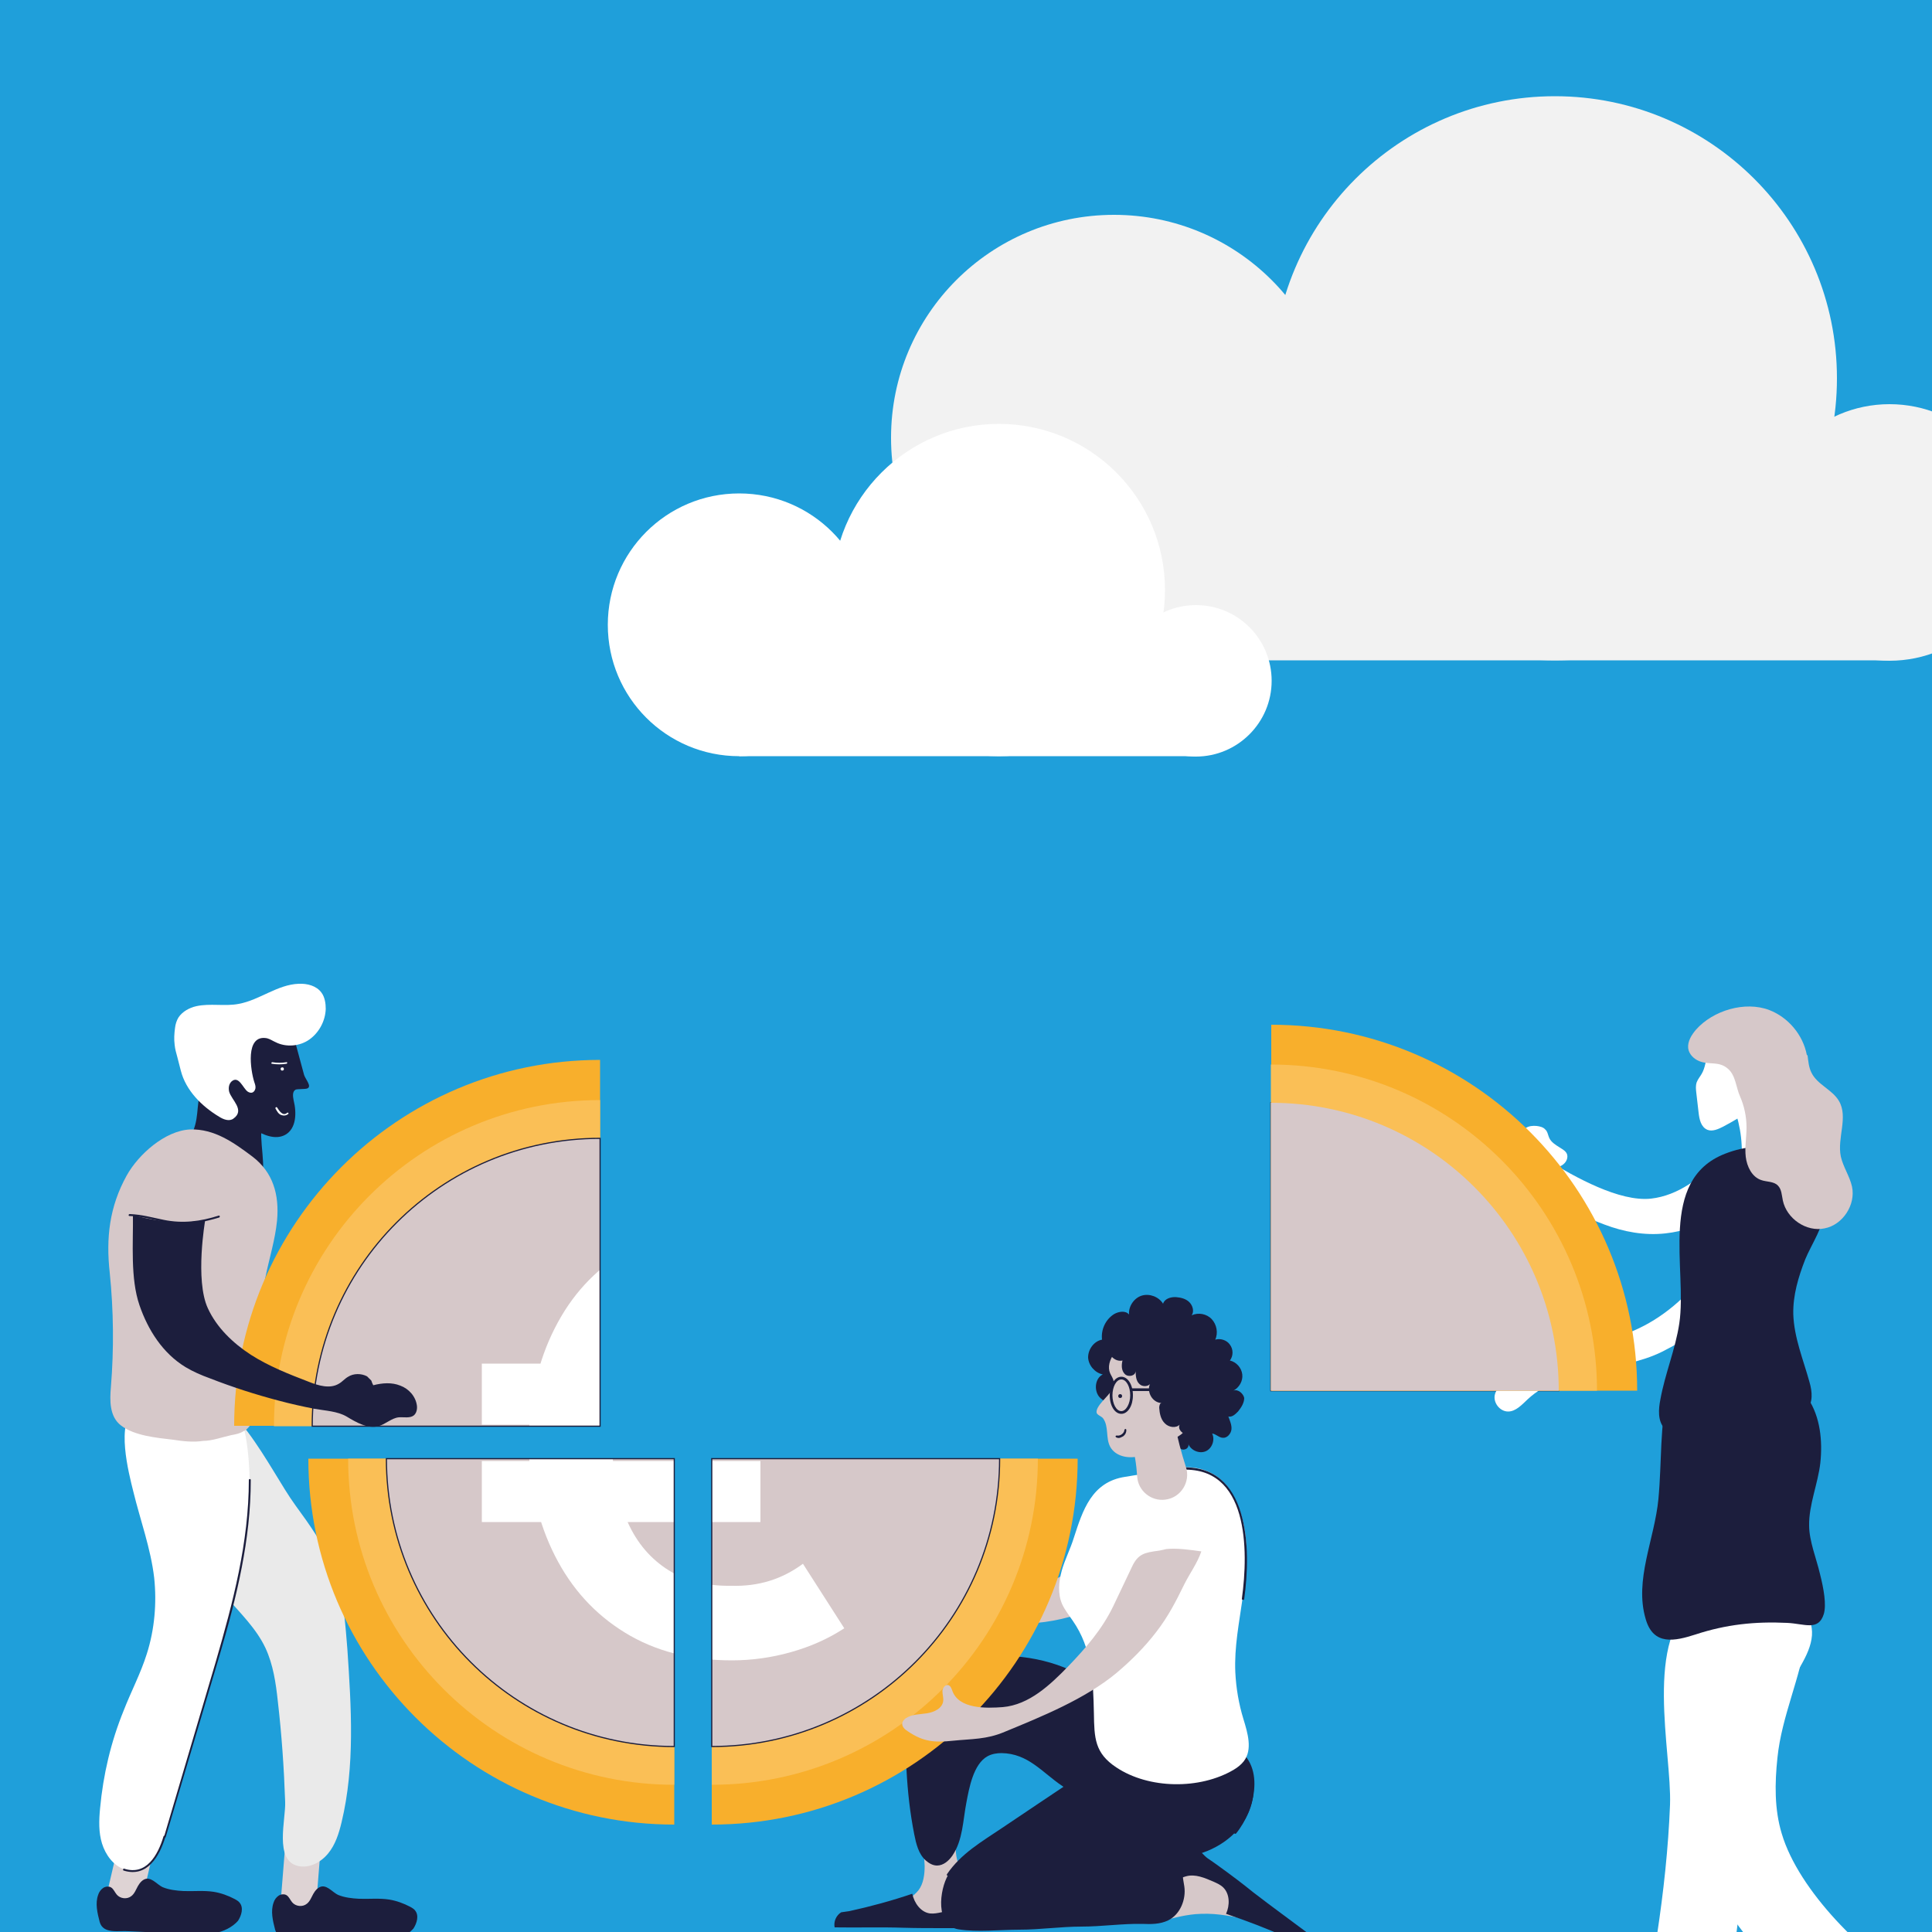 <?xml version="1.0" encoding="UTF-8"?>
<svg xmlns="http://www.w3.org/2000/svg" xmlns:xlink="http://www.w3.org/1999/xlink" version="1.1" id="Ebene_1" x="0px" y="0px" viewBox="0 0 500 500" style="enable-background:new 0 0 500 500;" xml:space="preserve">
<style type="text/css">
	.st0{fill:#1F9FDA;}
	.st1{fill:none;}
	.st2{fill:#DED3D4;}
	.st3{clip-path:url(#SVGID_00000047753362714779734350000012566634362682850716_);fill:#EAEAEA;}
	.st4{clip-path:url(#SVGID_00000016785993367446191310000003457905701015947184_);fill:#FFFFFF;}
	.st5{clip-path:url(#SVGID_00000145038727981011198140000015323022016642084486_);fill:#1C1E3D;}
	.st6{clip-path:url(#SVGID_00000080907376500347291060000001805082769051497345_);fill:#1C1E3D;}
	.st7{clip-path:url(#SVGID_00000035499038185145852750000005920844706451339191_);fill:#1C1E3D;}
	.st8{clip-path:url(#SVGID_00000088129537305712433040000003311672353525455533_);fill:#1C1E3D;}
	.st9{clip-path:url(#SVGID_00000165194842949723892560000006687059088998540443_);fill:#FFFFFF;}
	.st10{clip-path:url(#SVGID_00000070104921806613483740000009799063502511421863_);fill:#D6C8C9;}
	.st11{clip-path:url(#SVGID_00000039110921382665287850000003497874659048692924_);fill:#1C1E3D;}
	.st12{clip-path:url(#SVGID_00000132772398913210619520000013830944560810892727_);fill:#1C1E3D;}
	.st13{clip-path:url(#SVGID_00000038414799372500256430000014386314983441280161_);fill:#F8AF2C;}
	.st14{clip-path:url(#SVGID_00000010302100037204345280000002716942510487660720_);fill:#FABF56;}
	.st15{clip-path:url(#SVGID_00000151544569067495508650000010052256345906213796_);fill:#D6C8C9;}
	.st16{clip-path:url(#SVGID_00000018223242871871748190000006893618391970682536_);fill:#FFFFFF;}
	.st17{fill:none;stroke:#1C1E3D;stroke-width:0.302;stroke-miterlimit:10;}
	.st18{fill:#1C1E3D;}
	.st19{fill:#F8AF2C;}
	.st20{fill:#FABF56;}
	.st21{fill:#D6C8C9;}
	.st22{clip-path:url(#SVGID_00000150102831126290220960000004451682017148153218_);fill:#FFFFFF;}
	.st23{fill:#FFFFFF;}
	.st24{clip-path:url(#SVGID_00000036965750434144382420000012421524353221369524_);fill:#FFFFFF;}
	.st25{clip-path:url(#SVGID_00000025419885943973572050000013269559032207156156_);fill:#FFFFFF;}
	.st26{fill:#F2F2F2;}
</style>
<rect class="st0" width="500" height="500"></rect>
<rect x="24.9" y="-33.5" class="st1" width="540.8" height="536"></rect>
<rect x="68.1" y="480.4" transform="matrix(7.965881e-02 -0.997 0.997 7.965881e-02 -411.902 523.871)" class="st2" width="19.3" height="9.2"></rect>
<rect x="23.9" y="480.4" transform="matrix(0.227 -0.974 0.974 0.227 -446.373 407.359)" class="st2" width="19.3" height="9.2"></rect>
<g>
	<g>
		<defs>
			<rect id="SVGID_1_" x="24.9" y="-33.5" width="540.8" height="536"></rect>
		</defs>
		<clipPath id="SVGID_00000049188305881053998910000009003414968680809134_">
			<use xlink:href="#SVGID_1_" style="overflow:visible;"></use>
		</clipPath>
		<path style="clip-path:url(#SVGID_00000049188305881053998910000009003414968680809134_);fill:#EAEAEA;" d="M87.1,408.3    c-0.2-0.8-0.5-1.5-0.8-2.3c-2.3-6-6.1-11.3-9.9-16.5c-6.7-9.2-16.1-31-29.8-30.6c-11.8,0.4-8.5,15.5-6.8,23.2    c2.4,11.2,11.2,22.5,18.6,31c3.7,4.3,7.9,8.3,10.3,13.4c2,4.3,2.7,9.1,3.2,13.8c1,8.6,1.6,17.3,1.9,26c0.2,4.5-2.9,15.2,3.3,16.6    c2.9,0.7,5.9-0.9,7.8-3.2c1.9-2.3,2.8-5.2,3.5-8.1c3.5-14.6,2.5-29.8,1.5-44.8C89.4,420.7,89,414.3,87.1,408.3"></path>
	</g>
	<g>
		<defs>
			<rect id="SVGID_00000003091765826607842710000011830040880077358764_" x="24.9" y="-33.5" width="540.8" height="536"></rect>
		</defs>
		<clipPath id="SVGID_00000079474868004191109120000004709975059265179314_">
			<use xlink:href="#SVGID_00000003091765826607842710000011830040880077358764_" style="overflow:visible;"></use>
		</clipPath>
		<path style="clip-path:url(#SVGID_00000079474868004191109120000004709975059265179314_);fill:#FFFFFF;" d="M63.2,370    c-0.8-3.9-1.1-4.5-5.3-5c-5.4-0.6-18.3-3.7-23-0.4c-5,3.5-1.6,16.6-0.4,21.4c1.8,7.4,4.5,14.7,5.4,22.3c0.7,6.6,0.1,13.4-1.9,19.7    c-1.6,5.1-4.1,9.8-6,14.7c-3.3,8.1-5.3,16.6-6.1,25.3c-0.3,3.1-0.4,6.2,0.5,9.1s2.9,5.7,5.8,6.7c6.1,2.2,9.1-3.8,10.5-8.5    c4.2-14.2,8.4-28.3,12.6-42.5c4.8-16.2,9.6-32.8,9.3-49.8c-0.1-4.2-0.4-8.5-1.3-12.6C63.2,370.3,63.2,370.2,63.2,370"></path>
	</g>
	<g>
		<defs>
			<rect id="SVGID_00000116927583555530934060000000452999734921484190_" x="24.9" y="-33.5" width="540.8" height="536"></rect>
		</defs>
		<clipPath id="SVGID_00000080183919379750234590000008266949173786523050_">
			<use xlink:href="#SVGID_00000116927583555530934060000000452999734921484190_" style="overflow:visible;"></use>
		</clipPath>
		<path style="clip-path:url(#SVGID_00000080183919379750234590000008266949173786523050_);fill:#1C1E3D;" d="M42.9,475.4    c4.7-15.9,9.4-31.7,14.1-47.6c4.3-14.7,7.9-29.4,7.9-44.8c0-0.3-0.5-0.3-0.5,0c0,16.2-4.1,31.7-8.6,47.2c-4.4,15-8.9,30-13.3,45    C42.3,475.6,42.8,475.7,42.9,475.4"></path>
	</g>
	<g>
		<defs>
			<rect id="SVGID_00000173162229994745151230000003317947122095173821_" x="24.9" y="-33.5" width="540.8" height="536"></rect>
		</defs>
		<clipPath id="SVGID_00000068661156122993082790000004798150613923176382_">
			<use xlink:href="#SVGID_00000173162229994745151230000003317947122095173821_" style="overflow:visible;"></use>
		</clipPath>
		<path style="clip-path:url(#SVGID_00000068661156122993082790000004798150613923176382_);fill:#1C1E3D;" d="M32,484.1    c6.1,1.9,9.3-3.7,10.8-8.7c0.1-0.3-0.4-0.5-0.5-0.1c-1.4,4.7-4.4,10.2-10.2,8.3C31.9,483.5,31.7,484,32,484.1"></path>
	</g>
	<g>
		<defs>
			<rect id="SVGID_00000028287621113911888940000009625642595372752792_" x="24.9" y="-33.5" width="540.8" height="536"></rect>
		</defs>
		<clipPath id="SVGID_00000152946436405635411390000017420378811355147919_">
			<use xlink:href="#SVGID_00000028287621113911888940000009625642595372752792_" style="overflow:visible;"></use>
		</clipPath>
		<path style="clip-path:url(#SVGID_00000152946436405635411390000017420378811355147919_);fill:#1C1E3D;" d="M56.3,281.2    c-0.7-0.1-1.2,0-1.6,0.4c-0.5,0.5-2.4,0-2.6,0.6c-1.6,4-0.2,7.6-3.1,12.5c-0.1,0.2-0.3,0.5-0.3,0.8s0.2,0.5,0.4,0.7    c1.6,1.5,4.3,1.7,6.3,2.3c2.2,0.7,4.6,0.9,6.6,1.6c2.1,0.7,3.6,3.3,6.1,2.9c0.1-3-0.4-5.9-0.5-8.8c-0.1-1.1,0.6-6.4,0-6.8    C65.7,286.3,59.5,281.6,56.3,281.2"></path>
	</g>
	<g>
		<defs>
			<rect id="SVGID_00000125585725172436481500000001572171086603232928_" x="24.9" y="-33.5" width="540.8" height="536"></rect>
		</defs>
		<clipPath id="SVGID_00000126308237247527229290000002576545001794534293_">
			<use xlink:href="#SVGID_00000125585725172436481500000001572171086603232928_" style="overflow:visible;"></use>
		</clipPath>
		<path style="clip-path:url(#SVGID_00000126308237247527229290000002576545001794534293_);fill:#1C1E3D;" d="M78.7,278.2    c-1-3.7-2-7.4-3-11.1l-0.7-2c-2.4-1.1-5.2-0.9-7.8-0.6c-3.7,0.4-7.6,1.1-10.2,3.7c-3.6,3.4-3.8,9.3-1.7,13.7s6.1,7.7,10.3,10.3    c2.5,1.5,5.6,2.9,8.2,1.5c2.9-1.6,3-5.7,2.2-8.9c-0.2-1-0.4-2.3,0.5-2.8c0.4-0.2,2.5-0.1,3-0.3C80.8,281.2,79.1,279.4,78.7,278.2"></path>
	</g>
	<g>
		<defs>
			<rect id="SVGID_00000136369527285090788730000009155243067566035603_" x="24.9" y="-33.5" width="540.8" height="536"></rect>
		</defs>
		<clipPath id="SVGID_00000058579237039815809960000006437865187494298269_">
			<use xlink:href="#SVGID_00000136369527285090788730000009155243067566035603_" style="overflow:visible;"></use>
		</clipPath>
		<path style="clip-path:url(#SVGID_00000058579237039815809960000006437865187494298269_);fill:#FFFFFF;" d="M83.2,256.9    c-1.3-1.8-3.7-2.4-5.9-2.3c-5.5,0.2-10.1,4.2-15.5,5.2c-3.6,0.7-7.4-0.2-11,0.6c-1.8,0.4-3.6,1.4-4.6,2.9    c-0.5,0.8-0.8,1.8-0.9,2.7c-0.2,1.5-0.3,2.9-0.1,4.4c0.1,1.1,0.4,2.1,0.7,3.2c0.3,1.2,0.6,2.3,0.9,3.5c1.3,5.1,5.4,9.2,9.9,11.9    c1.1,0.7,2.6,1.3,3.7,0.5c3.1-2.2-0.5-4.8-1.1-7c-0.2-0.9-0.1-1.9,0.6-2.6c1.9-1.7,3,1.8,4.2,2.6c0.3,0.2,0.6,0.3,0.9,0.3    c0.6,0,1-0.6,1.1-1.1c0.1-0.6-0.1-1.1-0.3-1.7c-0.9-2.8-2.5-12.4,3.3-11.3c0.8,0.2,1.5,0.7,2.2,1c2.7,1.4,6.3,1.1,8.8-0.7    c2.5-1.8,4.1-4.8,4.2-7.9C84.3,259.8,84.1,258.1,83.2,256.9"></path>
	</g>
	<g>
		<defs>
			<rect id="SVGID_00000093872533364245791090000014576381354867912599_" x="24.9" y="-33.5" width="540.8" height="536"></rect>
		</defs>
		<clipPath id="SVGID_00000026847764058945325850000009425129448051870370_">
			<use xlink:href="#SVGID_00000093872533364245791090000014576381354867912599_" style="overflow:visible;"></use>
		</clipPath>
		<path style="clip-path:url(#SVGID_00000026847764058945325850000009425129448051870370_);fill:#D6C8C9;" d="M65.7,367.1    c0.1-0.2,0.2-0.5,0.3-0.8c3.1-7.9,2.2-14.6,1.4-22.8c-0.5-4.7,0.4-8.5,1.3-13c1-4.9,2.5-9.6,3-14.6c0.6-6.7-1-12.5-6.4-16.6    c-4.8-3.6-9.8-7.2-16.1-7c-6.5,0.3-13.4,6.5-16.4,11.9c-4.5,8.1-5.4,16.2-4.4,25.2c1,9.8,1.1,19.7,0.3,29.6    c-0.3,3.4-0.4,7.6,2.6,9.9c3.5,2.7,9.3,3.2,13.5,3.7c2.6,0.4,5.2,0.7,7.8,0.3c2.3,0,5-1,7.3-1.5c1.1-0.2,2.2-0.4,3.1-1    C64.2,369.9,65.1,368.5,65.7,367.1"></path>
	</g>
	<g>
		<defs>
			<rect id="SVGID_00000139990359354813969360000014426765470892197538_" x="24.9" y="-33.5" width="540.8" height="536"></rect>
		</defs>
		<clipPath id="SVGID_00000169556980196599901370000016310428385124318856_">
			<use xlink:href="#SVGID_00000139990359354813969360000014426765470892197538_" style="overflow:visible;"></use>
		</clipPath>
		<path style="clip-path:url(#SVGID_00000169556980196599901370000016310428385124318856_);fill:#1C1E3D;" d="M62,492.4    c-0.3-0.4-0.7-0.6-1.2-0.9c-1.7-0.9-3.6-1.6-5.5-1.9c-2.6-0.4-5.2-0.1-7.8-0.2c-1.8-0.1-3.7-0.3-5.4-1c-1.3-0.6-2.6-2.3-4.1-2.2    c-1,0.1-1.8,1-2.3,1.9s-0.9,2-1.7,2.6c-1.1,0.9-2.9,0.7-3.8-0.4c-0.5-0.6-0.8-1.4-1.4-1.8s-1.5-0.3-2.1,0.1s-1.1,1.1-1.3,1.8    c-0.8,2.2-0.2,4.7,0.4,7c0.9,3.2,4.9,2.2,7.5,2.4c5.1,0.2,10.1,0.5,15.2,0.7c2.3,0.1,4.7,0.2,7-0.2c2.3-0.4,4.6-1.5,6.1-3.2    C62.5,495.7,63.1,493.7,62,492.4"></path>
	</g>
	<g>
		<defs>
			<rect id="SVGID_00000151540357455629148760000003179229538281935516_" x="24.9" y="-33.5" width="540.8" height="536"></rect>
		</defs>
		<clipPath id="SVGID_00000058581117672580549100000001814943717380096167_">
			<use xlink:href="#SVGID_00000151540357455629148760000003179229538281935516_" style="overflow:visible;"></use>
		</clipPath>
		<path style="clip-path:url(#SVGID_00000058581117672580549100000001814943717380096167_);fill:#1C1E3D;" d="M107.4,494.4    c-0.3-0.4-0.7-0.6-1.2-0.9c-1.7-0.9-3.6-1.6-5.5-1.9c-2.6-0.4-5.2-0.1-7.8-0.2c-1.8-0.1-3.7-0.3-5.4-1c-1.3-0.6-2.6-2.3-4.1-2.2    c-1,0.1-1.8,1-2.3,1.9s-0.9,2-1.7,2.6c-1.1,0.9-2.9,0.7-3.8-0.4c-0.5-0.6-0.8-1.4-1.4-1.8s-1.5-0.3-2.1,0.1s-1.1,1.1-1.3,1.8    c-0.8,2.2-0.2,4.7,0.4,7c0.9,3.2,4.9,2.2,7.5,2.4c5.1,0.2,10.1,0.5,15.2,0.7c2.3,0.1,4.7,0.2,7-0.2c2.3-0.4,4.6-1.5,6.1-3.2    C107.9,497.7,108.5,495.7,107.4,494.4"></path>
	</g>
	<g>
		<defs>
			<rect id="SVGID_00000062150347992498584130000014694704262444584078_" x="24.9" y="-33.5" width="540.8" height="536"></rect>
		</defs>
		<clipPath id="SVGID_00000078767251751329265990000002701940503767249294_">
			<use xlink:href="#SVGID_00000062150347992498584130000014694704262444584078_" style="overflow:visible;"></use>
		</clipPath>
		<path style="clip-path:url(#SVGID_00000078767251751329265990000002701940503767249294_);fill:#F8AF2C;" d="M155.3,274.3    c-52.3,0-94.7,42.4-94.7,94.7h94.7V274.3z"></path>
	</g>
	<g>
		<defs>
			<rect id="SVGID_00000041276471585931761440000000958630264678791081_" x="24.9" y="-33.5" width="540.8" height="536"></rect>
		</defs>
		<clipPath id="SVGID_00000032627216216839034690000002445627339868398013_">
			<use xlink:href="#SVGID_00000041276471585931761440000000958630264678791081_" style="overflow:visible;"></use>
		</clipPath>
		<path style="clip-path:url(#SVGID_00000032627216216839034690000002445627339868398013_);fill:#FABF56;" d="M155.3,284.7    c-46.6,0-84.4,37.8-84.4,84.4h84.4V284.7z"></path>
	</g>
	<g>
		<defs>
			<rect id="SVGID_00000169530475653291674200000009040355139260159403_" x="24.9" y="-33.5" width="540.8" height="536"></rect>
		</defs>
		<clipPath id="SVGID_00000036943682308512886810000014037391442598982044_">
			<use xlink:href="#SVGID_00000169530475653291674200000009040355139260159403_" style="overflow:visible;"></use>
		</clipPath>
		<path style="clip-path:url(#SVGID_00000036943682308512886810000014037391442598982044_);fill:#D6C8C9;" d="M155.3,294.6    c-41.1,0-74.5,33.3-74.5,74.5h74.5V294.6z"></path>
	</g>
</g>
<g>
	<g>
		<defs>
			<path id="SVGID_00000173161426386587597520000011847368736921326002_" d="M80.9,369h74.5v-74.5C114.2,294.6,80.9,327.9,80.9,369"></path>
		</defs>
		<clipPath id="SVGID_00000147181618709246422470000017590301362101737355_">
			<use xlink:href="#SVGID_00000173161426386587597520000011847368736921326002_" style="overflow:visible;"></use>
		</clipPath>
		<path style="clip-path:url(#SVGID_00000147181618709246422470000017590301362101737355_);fill:#FFFFFF;" d="M196.8,352.9h-72.1    v15.8h72.1V352.9z M196.8,378.1h-72.1v15.8h72.1V378.1z M204.6,427.6c5-1.4,9.6-3.4,13.9-6.2l-10.7-16.7c-5.4,4-11.5,5.9-18.5,5.7    c-6.8,0.1-12.4-1.4-17-4.5s-8-7.4-10.3-13s-3.5-12.1-3.6-19.6c0.1-7.4,1.3-13.9,3.6-19.5s5.7-10,10.2-13.1s10.3-4.7,17.2-4.7    c3.3,0,6.6,0.5,9.7,1.5c3.2,1,6,2.4,8.6,4.4l10.8-16.8c-4.2-2.7-8.8-4.7-13.7-6.1s-10.1-2-15.4-2c-10.7,0-19.9,2.3-27.7,7    s-13.8,11.2-18.1,19.7c-4.3,8.4-6.6,18.3-6.8,29.6c0.2,11.1,2.5,20.8,6.8,29.3s10.3,15.1,18.1,19.9s17,7.2,27.7,7.2    C194.5,429.7,199.6,429,204.6,427.6"></path>
	</g>
</g>
<g>
	<path class="st17" d="M155.3,294.6c-41.1,0-74.5,33.3-74.5,74.5h74.5V294.6z"></path>
	<path class="st18" d="M34.4,314.4c0.1,7.4-0.7,16.4,1.7,23.4c2.2,6.4,6,12.4,11.9,16c2,1.2,4.1,2.1,6.3,2.9   c5.9,2.3,11.8,4.2,17.9,5.8c3,0.8,6.1,1.5,9.2,2.1c2.8,0.5,5.9,0.6,8.3,2c2.5,1.5,5.4,3.2,8.2,2.5c1.9-0.5,3.4-2.1,5.3-2.3   c1.3-0.1,2.9,0.3,3.9-0.5c0.7-0.6,0.9-1.6,0.8-2.5c-0.3-2.4-2.1-4.4-4.3-5.2c-2.2-0.9-4.7-0.7-7-0.1c-0.2-0.4-0.4-0.8-0.5-1.2   l-1.1-1.1c-1.5-0.8-3.5-0.8-4.9,0.1c-0.9,0.5-1.5,1.3-2.4,1.8c-2.3,1.4-5.3,0.5-7.8-0.5c-5.2-2-10.3-4-15-7c-4.6-3-8.8-7-11.1-12   c-3.4-7.3-0.7-22.8-0.7-22.8C43.4,317.4,34.4,314.4,34.4,314.4"></path>
	<path class="st18" d="M33.5,314.7c4.1,0.1,7.9,1.6,12,2c3.8,0.3,7.5-0.5,11.2-1.6c0.3-0.1,0.2-0.6-0.1-0.5   c-4.7,1.5-9.3,2.1-14.2,1.1c-3-0.6-5.7-1.4-8.8-1.5C33.2,314.2,33.2,314.7,33.5,314.7"></path>
	<path class="st19" d="M79.8,377.5L79.8,377.5c0,52.3,42.4,94.7,94.7,94.7v-94.7H79.8z"></path>
	<path class="st20" d="M90.1,377.5L90.1,377.5c0,46.6,37.8,84.4,84.4,84.4v-84.4H90.1z"></path>
	<path class="st21" d="M100,377.5L100,377.5c0,41.1,33.3,74.5,74.5,74.5v-74.5H100z"></path>
</g>
<g>
	<g>
		<defs>
			<path id="SVGID_00000135685773800960459740000017193204690456570255_" d="M100,377.5L100,377.5c0,41.1,33.3,74.5,74.5,74.5v-74.5     H100z"></path>
		</defs>
		<clipPath id="SVGID_00000060718293985233456900000008886462477538801838_">
			<use xlink:href="#SVGID_00000135685773800960459740000017193204690456570255_" style="overflow:visible;"></use>
		</clipPath>
		<path style="clip-path:url(#SVGID_00000060718293985233456900000008886462477538801838_);fill:#FFFFFF;" d="M196.8,352.9h-72.1    v15.8h72.1V352.9z M196.8,378.1h-72.1v15.8h72.1V378.1z M204.6,427.6c5-1.4,9.6-3.4,13.9-6.2l-10.7-16.7c-5.4,4-11.5,5.9-18.5,5.7    c-6.8,0.1-12.4-1.4-17-4.5s-8-7.4-10.3-13s-3.5-12.1-3.6-19.6c0.1-7.4,1.3-13.9,3.6-19.5s5.7-10,10.2-13.1s10.3-4.7,17.2-4.7    c3.3,0,6.6,0.5,9.7,1.5c3.2,1,6,2.4,8.6,4.4l10.8-16.8c-4.2-2.7-8.8-4.7-13.7-6.1s-10.1-2-15.4-2c-10.7,0-19.9,2.3-27.7,7    s-13.8,11.2-18.1,19.7c-4.3,8.4-6.6,18.3-6.8,29.6c0.2,11.1,2.5,20.8,6.8,29.3s10.3,15.1,18.1,19.9s17,7.2,27.7,7.2    C194.5,429.7,199.6,429,204.6,427.6"></path>
	</g>
</g>
<g>
	<path class="st17" d="M100,377.5L100,377.5c0,41.1,33.3,74.5,74.5,74.5v-74.5H100z"></path>
	<path class="st21" d="M251.9,488c-0.5-0.7-1.1-1.2-1.6-1.9c-1.7-1.8-2.7-4.2-2.9-6.6c-0.1-1.1-0.1-2.2-0.6-3.1   c-0.4-0.7-1-1.1-1.7-1.4c-2.1-0.8-4.7,0.3-5.6,2.3l-0.3-1c-0.3,2.2,0,4.4,0.1,6.6c0,2.2-0.3,4.6-1.6,6.3c-1.2,1.5-3,2.4-3.8,4.1   c-0.2,0.3-0.3,0.7-0.2,1.1c0.2,0.7,1,1.1,1.8,1.2c3,0.7,6.2,1,9.3,0.7c1.5-0.1,3.1-0.4,4.5-1c1.4-0.7,2.6-1.8,3.2-3.2   C252.9,490.8,252.7,489.2,251.9,488"></path>
	<path class="st18" d="M253.2,488.6c-1.5,0.2-2.1,1.9-3,3.1c-1.5,2-4.2,2.7-6.6,3.2c-0.9,0.2-1.9,0.4-2.9,0.3   c-2.4-0.3-4.1-2.7-4.6-5.1c-5.3,1.8-10.8,3.3-16.3,4.5l-2.1,0.3c-1.3,0.8-2,2.4-1.7,3.9c6,0.1,11.8-0.1,17.8,0.1   c3.5,0.1,7,0.1,10.5,0.1c1.4,0,2.8,0,4.2,0c1.3,0,2.6,0.6,3.9,0.2C256.2,498.1,253.9,491.1,253.2,488.6"></path>
	<path class="st18" d="M295.9,449c-1.2-3.6-3.3-6.7-6.7-8.6c-0.8-0.5-1.7-0.8-2.5-1.4s-1.5-1.3-2.2-1.9c-6.8-6.3-18-9-27.1-8.5   c-12.2,0.6-22.1,10.8-22.9,22.9c-0.1,2.2,0,4.3,0.1,6.5c0.3,5.7,0.9,11.1,2,16.7c0.5,2.5,1.1,5.1,3,6.8c0.8,0.7,1.8,1.3,2.9,1.3   c1.7,0,3.1-1.3,4-2.6c2.7-4,2.7-9.1,3.6-13.7c0.7-3.7,1.8-10,5.5-12c1.1-0.6,2.4-0.8,3.6-0.8c6.9,0.1,10.5,5,15.7,8.5   c2.1,1.5,4.4,2.8,6.9,3.6c5.6,1.7,9.8-0.7,13.6-4.7c3.2-3.4,1.8-7.5,0.7-11.3C296.1,449.5,296,449.3,295.9,449"></path>
	<path class="st21" d="M324.6,493.6c-0.8-2.8-2.7-5.3-5.1-7c-2-1.4-4.4-2.2-6.7-2.8c-1.5-0.4-3-0.9-4.6-1c-3.3-0.3-6.6,0.7-9.8,1.7   c-2.1,0.7-4.3,1.4-5.5,3.2c-1.4,2.1-0.8,5.2,1,7.1s4.4,2.7,7,2.7l-1-0.1c3.6-1,7.2-2,10.9-2.1c4.5-0.2,9,0.8,13.4,1.8   C325.1,496.3,325,494.8,324.6,493.6"></path>
	<path class="st18" d="M302.6,486.3c1.3,0.7,2.8-0.3,4.3-0.7c2.4-0.7,4.9,0.4,7.2,1.4c0.9,0.4,1.8,0.8,2.5,1.5   c1.7,1.7,1.7,4.6,0.7,6.8c5.3,1.8,10.6,3.8,15.7,6.1l1.9,1.1c1.5,0.1,3-0.8,3.7-2.1c-4.8-3.6-9.5-7-14.3-10.7   c-2.7-2.2-5.5-4.3-8.4-6.4c-1.1-0.8-2.2-1.6-3.4-2.4c-1-0.7-1.8-2-3-2.5C305.9,476.9,303.6,483.9,302.6,486.3"></path>
	<path class="st18" d="M318.8,452.1c-2.2-1.2-5.5-0.4-8.1-0.5c-4.8-0.2-9.5-0.3-14.3-0.5c-5.3,1.2-9.9,4.3-14.5,7.3   c-9,6-18,12-26.9,18c-3.6,2.4-7.4,5-9.6,8.8c-2.3,3.9-3.4,13.1,2.6,14.1c5,0.8,10.7,0.1,15.8,0.1c5.4,0,10.7-0.8,16.1-0.8   c5.2,0,10.6-0.8,15.7-0.7c2.3,0.1,4.6,0.1,6.7-0.9c3.1-1.5,4.7-5.4,4.2-8.8c-0.2-1.3-0.5-2.5-0.4-3.8c0.3-3.3,2.5-4,5.1-4.9   c3.2-1.1,6.2-2.9,8.5-5.3c3.2-3.3,5.1-8,4.7-12.6c-0.3-3.6-2.3-7.4-5.3-9.4C319,452.2,318.9,452.1,318.8,452.1"></path>
	<path class="st18" d="M281.7,458.1c-7.5,5-15,10-22.4,15c-5.2,3.5-10.6,6.6-14.2,11.9c-0.3,0.4,0.4,0.7,0.6,0.4   c4.5-6.5,12-10.4,18.5-14.7c6-4,12-8,18-12C282.5,458.4,282.1,457.8,281.7,458.1"></path>
	<path class="st18" d="M319.9,474.5c4.9-6,8-18.2-1-22.7c-4.6-2.3-13.2-0.7-18.2-0.9c-7.5-0.2-12.8,3.1-18.9,7.2   c-0.4,0.3,0,0.9,0.4,0.6c3.6-2.4,7.6-5.3,11.8-6.5c4-1.1,8.4-0.5,12.5-0.4c2.7,0.1,5.8-0.4,8.4,0c11.9,1.6,10.3,15.2,4.6,22.2   C319.1,474.3,319.6,474.8,319.9,474.5"></path>
	<path class="st21" d="M294.9,407.3c-6.2,8.8-20.3,12.9-30.6,12.9c-6.9,0-13.7-1.6-20.6-1.5l-2.9-0.1c-2.4-0.2-4.9,0.6-7.3,0.2   c-2.1-0.4-4-1.6-5.8-2.8c-0.8-0.5-1.6-1.2-1.5-2.1c0.1-0.6,0.5-1,0.9-1.3c1.6-1.1,3.6-1,5.5-1.3s4-1.3,4.2-3.2   c0.1-0.8-0.2-1.7-0.2-2.5s0.7-1.8,1.5-1.6c0.6,0.2,0.8,0.8,1,1.3c0.3,1,0.5,1.9,1,2.8s1.2,1.7,2.2,1.9l1.7,1   c6.3,1.3,12.7,1.9,19.1,0.9c10.1-1.6,19.4-7.5,23.3-17.2c0.4-0.9,0.8-1.9,0.9-2.9c0.2-1.3,0.1-2.7-0.2-4   C286.1,383.5,303.1,395.5,294.9,407.3"></path>
	<path class="st23" d="M291.2,382.2c-8.7,1.3-11,8.7-13.3,15.8c-0.9,2.9-2.3,5.6-3.1,8.4c-0.8,2.9-1.1,6.1,0.1,8.8   c0.7,1.5,1.8,2.9,2.7,4.2c5.1,7.3,5.3,15.4,5.5,24c0.1,6.4,0.2,10.3,5.8,14c8.4,5.6,21.6,5.8,30.4,0.6c1-0.6,1.9-1.3,2.6-2.2   c2.3-3,1-7.3-0.1-10.9c-1.2-3.9-1.9-8-2.1-12.1c-0.3-6.5,1-12.9,1.9-19.3s1.6-13,0.2-19.3c-0.7-3.2-2-6.4-3.9-9.1   c-2.8-4-7.8-6-12.7-5.2L291.2,382.2z"></path>
	<path class="st18" d="M322,413.8c1.8-12.8,1.5-35.3-16.8-34c-0.4,0-0.3,0.7,0.1,0.6c18-1.3,17.8,21,16.1,33.3   C321.3,414.1,322,414.2,322,413.8"></path>
	<path class="st18" d="M319.2,359.9c1.5-0.8,2.5-2.5,2.3-4.2s-1.5-3.2-3.2-3.6c0.9-1.2,0.9-2.9,0-4.1c-0.8-1.2-2.5-1.7-3.8-1.3   c0.8-1.7,0.4-3.9-0.9-5.3s-3.5-1.8-5.2-1c0.7-1,0.3-2.5-0.6-3.4s-2.2-1.2-3.4-1.3c-1.4-0.1-3,0.4-3.4,1.7c-1.1-1.8-3.5-2.7-5.5-2.1   s-3.5,2.8-3.3,4.9c-0.9-1.1-2.7-0.8-3.9-0.1c-2.2,1.4-3.4,4-3.1,6.6c-2.1,0.4-3.6,2.5-3.6,4.6c0.1,2.1,1.8,4,3.8,4.4   c-2,1-2.3,4-1,5.7c1,1.3,2.7,1.8,4.3,1.7l-0.1,0.1c-0.4,0.6-0.5,1.3-0.3,2c0.3,1.4,1.3,2.6,2.6,3.1c0.1,0.1,0.3,0.1,0.4,0.1   c1.2,0.3,2.6,0.1,3.6-0.6c-0.9,0.9-0.8,2.5,0.1,3.4s2.4,1,3.6,0.7c1.7-0.5,2.9-2.7,4.3-1.1c0.9,1,0.8,2.8,1.9,3.7   c0.5,0.4,1.2,0.8,1.8,0.6c0.7-0.1,1.2-0.9,0.9-1.5c0.6,1.7,2.8,2.7,4.5,2s2.5-3,1.7-4.6c1,0.1,1.8,1.1,2.8,1.1   c1.1,0.1,2.1-1.1,2.2-2.2s-0.4-2.2-0.8-3.3c1,0.2,1.8-0.6,2.5-1.3c0.8-1,1.6-2.2,1.6-3.5C321.8,360.7,320.4,359.4,319.2,359.9"></path>
	<path class="st21" d="M292.8,373.6c0.8,2.1,1.3,5.4,1.5,8.5c0.2,3.7,3.6,6.5,7.3,6c4-0.5,6.6-4.6,5.3-8.5   c-1.2-3.7-2.2-7.6-2.7-10.3L292.8,373.6z"></path>
	<path class="st21" d="M307,354.9c-0.7-2.4-1.7-4.7-3.6-6.3c-2.5-2.3-5.1-1.7-8.1-1.6c-2.8,0-5.5,1.2-7.1,3.5   c-1,1.4-1.6,3.3-0.9,4.9c0.3,0.7,0.8,1.3,0.9,2.1c0.1,0.8-0.2,1.6-0.6,2.4c-0.7,1.4-4.1,4-3.8,5.7c0.1,0.6,1.4,1,1.7,1.5   c1.5,2.1,0.6,5,1.8,7.3c1.4,2.6,4.9,3.2,7.7,2.4s5.1-2.6,7.7-3.9c1-0.5,2.1-1,3-1.7c2.1-1.7,2.6-4.7,2.5-7.4   C308.3,360.7,307.9,357.7,307,354.9"></path>
	<path class="st18" d="M310.8,352.2c-1.8-3.8-5.1-6.7-9-8.2c-3.9-1.4-8.3-1.4-12.3,0c-1,0.4-2.2,1.3-1.7,2.3l-0.8,2   c-0.7,2,1.5,4.3,3.5,3.8c-0.3,1.2-0.3,2.6,0.6,3.5s2.8,0.5,2.8-0.8c0,1.2,0.1,2.6,1,3.4c0.7,0.7,2.1,0.7,2.7,0   c-0.9,2.1,0.7,4.9,3.1,4.9c-0.5-0.1-0.7,0.7-0.7,1.2c0.1,1.5,0.4,3,1.4,4c1,1.1,2.9,1.4,3.9,0.4c-0.6,1.1,0.7,2.6,2,2.4   s2.2-1.4,2.6-2.7c0.4-1.3,0.4-2.6,0.8-3.9c0.2,0.7,1.4,0.7,1.8,0.1c0.5-0.6,0.4-1.4,0.4-2.2C312.7,359.2,312.4,355.5,310.8,352.2"></path>
	<path class="st19" d="M184.2,377.5v94.7c52.3,0,94.7-42.4,94.7-94.7l0,0H184.2z"></path>
	<path class="st20" d="M184.2,377.5v84.4c46.6,0,84.4-37.8,84.4-84.4l0,0H184.2z"></path>
	<path class="st21" d="M184.2,377.5V452c41.1,0,74.5-33.3,74.5-74.5l0,0H184.2z"></path>
</g>
<g>
	<g>
		<defs>
			<path id="SVGID_00000072259619685995374790000011199795701777924791_" d="M184.2,377.5V452l0,0c41.1,0,74.5-33.3,74.5-74.5l0,0     H184.2z"></path>
		</defs>
		<clipPath id="SVGID_00000128446210273854473160000004626035811107636904_">
			<use xlink:href="#SVGID_00000072259619685995374790000011199795701777924791_" style="overflow:visible;"></use>
		</clipPath>
		<path style="clip-path:url(#SVGID_00000128446210273854473160000004626035811107636904_);fill:#FFFFFF;" d="M196.8,352.9h-72.1    v15.8h72.1V352.9z M196.8,378.1h-72.1v15.8h72.1V378.1z M204.6,427.6c5-1.4,9.6-3.4,13.9-6.2l-10.7-16.7c-5.4,4-11.5,5.9-18.5,5.7    c-6.8,0.1-12.4-1.4-17-4.5s-8-7.4-10.3-13s-3.5-12.1-3.6-19.6c0.1-7.4,1.3-13.9,3.6-19.5s5.7-10,10.2-13.1s10.3-4.7,17.2-4.7    c3.3,0,6.6,0.5,9.7,1.5c3.2,1,6,2.4,8.6,4.4l10.8-16.8c-4.2-2.7-8.8-4.7-13.7-6.1s-10.1-2-15.4-2c-10.7,0-19.9,2.3-27.7,7    s-13.8,11.2-18.1,19.7c-4.3,8.4-6.6,18.3-6.8,29.6c0.2,11.1,2.5,20.8,6.8,29.3s10.3,15.1,18.1,19.9s17,7.2,27.7,7.2    C194.5,429.7,199.6,429,204.6,427.6"></path>
	</g>
</g>
<g>
	<g>
		<defs>
			<path id="SVGID_00000133517154333985761140000008509765274950536356_" d="M328.9,359.9h74.5c0-41.1-33.3-74.5-74.5-74.5V359.9z"></path>
		</defs>
		<clipPath id="SVGID_00000086656115418634467800000000569319440386939040_">
			<use xlink:href="#SVGID_00000133517154333985761140000008509765274950536356_" style="overflow:visible;"></use>
		</clipPath>
		<path style="clip-path:url(#SVGID_00000086656115418634467800000000569319440386939040_);fill:#FFFFFF;" d="M350.2,351.7H278v15.8    h72.1v-15.8H350.2z M350.2,377H278v15.8h72.1V377H350.2z M357.9,426.5c5-1.4,9.6-3.4,13.9-6.2l-10.7-16.7    c-5.4,4-11.5,5.9-18.5,5.7c-6.8,0.1-12.4-1.4-17-4.5s-8-7.4-10.3-13s-3.5-12.1-3.6-19.6c0.1-7.4,1.3-13.9,3.6-19.5    c2.3-5.6,5.7-10,10.2-13.1s10.3-4.7,17.2-4.7c3.3,0,6.6,0.5,9.7,1.5c3.2,1,6,2.4,8.6,4.4l10.8-16.8c-4.2-2.7-8.8-4.7-13.7-6.1    c-4.9-1.4-10.1-2-15.4-2c-10.7,0-19.9,2.3-27.7,7c-7.8,4.7-13.8,11.2-18.1,19.7c-4.3,8.4-6.6,18.3-6.8,29.6    c0.2,11.1,2.5,20.8,6.8,29.3s10.3,15.1,18.1,19.9c7.8,4.8,17,7.2,27.7,7.2C347.9,428.5,353,427.8,357.9,426.5"></path>
	</g>
</g>
<g>
	<path class="st17" d="M403.4,359.9c0-41.1-33.3-74.5-74.5-74.5l0,0v74.5H403.4z"></path>
	<path class="st23" d="M459.5,314.1c0.2,0.8,0.1,1.7-0.1,2.5c-3.1,14.7-16.1,26.7-29.2,33.2c-10.8,5.4-25.8,3.9-34.8,12.3   c-1.5,1.4-3.1,3.2-5.1,3.2c-2.2,0-4-2.4-3.4-4.5c0.3-1.1,1.1-1.9,1.9-2.7c4.6-4.9,6.6-5.3,5.5-12.3c-0.1-0.7-0.2-1.4,0.1-2   c0.3-0.6,1.3-0.9,1.7-0.3c2.3,3.1,2.1,5.4,6.8,5.4c4.4,0,9.9-1.6,14.2-2.6c15.5-3.8,28.3-18.4,32.1-33.6   C451.1,312.5,458.8,311.6,459.5,314.1"></path>
	<path class="st23" d="M405.6,298.9c-0.2-0.9-1.1-1.4-1.9-1.9c-1.1-0.7-2.3-1.4-2.8-2.6c-0.3-0.7-0.4-1.6-1-2.1   c-0.5-0.6-1.4-0.8-2.2-0.9c-1-0.1-2,0-2.8,0.5c-1.3,0.9-1.6,2.6-1.6,4.2c0,1.2,0.1,2.4,0.3,3.5l3.2,2.2c0.8,0.1,1.7,0.2,2.5,0.3   c1.1,0.1,2.2,0.2,3.3,0.1c1.1-0.2,2.2-0.8,2.7-1.7C405.6,300,405.7,299.4,405.6,298.9"></path>
</g>
<g>
	<path class="st23" d="M73.4,276.4c0.1,0.2,0.1,0.5-0.1,0.6s-0.5,0.1-0.6-0.1s-0.1-0.5,0.1-0.6C73,276.2,73.3,276.2,73.4,276.4"></path>
	<path class="st23" d="M71.3,286.9c0.4,0.7,0.8,1.5,1.6,1.7c0.6,0.2,1.2,0.1,1.7-0.3c0.2-0.2-0.1-0.5-0.3-0.3   c-1.1,1-2.1-0.6-2.6-1.4C71.5,286.4,71.2,286.6,71.3,286.9"></path>
	<path class="st23" d="M70.4,275.3c1.2,0.2,2.5,0.2,3.7,0c0.3,0,0.3-0.5,0-0.4c-1.2,0.2-2.4,0.2-3.6,0   C70.2,274.9,70.1,275.3,70.4,275.3"></path>
	<path class="st18" d="M289.4,361.3c0,0.3,0.2,0.5,0.5,0.5s0.5-0.2,0.5-0.5s-0.2-0.5-0.5-0.5S289.4,361,289.4,361.3"></path>
	<path class="st18" d="M290.1,372c0.2-0.1,0.4-0.2,0.6-0.3c0.5-0.4,0.8-0.9,0.8-1.6c0-0.1-0.1-0.3-0.2-0.3s-0.2,0.1-0.3,0.2   c0,0.5-0.3,0.9-0.7,1.2c-0.4,0.3-0.9,0.4-1.3,0.3c-0.1,0-0.3,0.1-0.3,0.2s0.1,0.3,0.2,0.3C289.3,372.2,289.7,372.2,290.1,372"></path>
	<path class="st18" d="M287.9,361.1c0,2.2,1,4.1,2.3,4.1c1.2,0,2.3-1.9,2.3-4.1s-1-4.1-2.3-4.1S287.9,358.9,287.9,361.1    M287.2,361.1c0-2.7,1.3-4.8,3-4.8s3,2.1,3,4.8c0,2.7-1.3,4.8-3,4.8S287.2,363.8,287.2,361.1"></path>
</g>
<rect x="292.8" y="359.3" class="st18" width="12.6" height="0.7"></rect>
<path class="st23" d="M441.3,413.1c-0.7,0.3-1.4,0.6-2,1.1c-14.2,9.3-6.6,39.3-7.1,52.9c-0.9,22.6-4.9,45-9.6,67.1  c-0.6,2.9-1.2,5.9-0.3,8.7c0.9,2.8,4,5.1,6.7,4.1c1.2-0.4,2.1-1.4,3-2.3c27.5-31,11.1-76,31.8-109.9c2.9-4.8,6.7-10.3,4.5-15.5  s-8.9-6.5-14.6-6.9C449.5,411.9,445.1,411.6,441.3,413.1"></path>
<path class="st23" d="M439.7,417.9c-0.6,0.5-1.2,1-1.7,1.5c-6.1,6.8-5.9,22.4-5.2,31c1.2,14.3,5.2,28.6,12.5,41  c9.4,16.1,24.6,29.1,42.5,34.4c2.6,0.7,5.3,1.3,7.9,0.8c2.6-0.6,5.1-2.6,5.3-5.2c0.3-3.2-2.5-5.9-5.3-7.5  c-13.2-7.8-30.2-24.5-34.6-39.4c-1.9-6.3-1.8-13-1.1-19.6c1.1-10.8,6-20.7,7.4-31.2c1.4-10.4-7-11.3-16.1-9.8  C447.2,414.6,442.9,415.5,439.7,417.9"></path>
<g>
	<path class="st17" d="M184.2,377.5V452c41.1,0,74.5-33.3,74.5-74.5l0,0H184.2z"></path>
	<path class="st21" d="M300,401.3c0.9-0.2,1.5-0.3,1.8-0.4c2.8-0.3,6.3,0.2,9.1,0.6c-1,3-3,5.7-4.4,8.5c-2.2,4.5-4.2,8.4-7.3,12.4   c-3,3.9-6.5,7.4-10.3,10.6c-8.1,6.7-19.2,11.2-28.9,15.2c-4.7,2-8.5,1.8-13.4,2.3c-4.7,0.5-7.6,0.3-11.6-2.4   c-0.8-0.5-1.6-1.2-1.5-2.1c0.1-0.6,0.5-1,0.9-1.3c1.6-1.1,3.6-1,5.5-1.3s4-1.3,4.2-3.2c0.1-0.8-0.2-1.7-0.2-2.5s0.7-1.8,1.5-1.6   c0.6,0.2,0.8,0.8,1,1.3c1.6,5,9,4.7,13.1,4.4c6.9-0.6,12.3-5.8,16.9-10.5c4.6-4.8,8.8-9.6,11.7-15.6c1.6-3.4,3.2-6.7,4.8-10.1   C294.5,402.1,296.2,401.8,300,401.3"></path>
	<path class="st18" d="M471,407.3c-0.9-3.9-2.8-8.5-2.8-12.5c-0.1-5.3,2.3-10.9,2.9-16.2c0.6-5.7,0-11.9-3.2-16.7   c-1-1.4-2.2-2.8-3.8-3.4c-2.5-0.9-32.2-0.1-32.4,1c-2.2,9.6-1.6,18.7-2.5,28.4c-1,10.5-6.3,21-3.3,31.1c2,7,7.6,5.7,12.9,4   c7.9-2.6,15.4-3.4,23.7-3c4.5,0.2,8.1,2.2,9.5-2.3C472.7,415.3,472,411.2,471,407.3"></path>
	<path class="st23" d="M447.6,308.9c-0.3-1-3.1-8.6-2.5-9.3c-4.8,5.2-10.8,9.8-17.8,10.6c-8.2,0.9-19.7-5.6-26.8-9.9l-12.5,0.9   c4.3,2.7,8.5,5.7,12.9,8.4c4.6,2.8,9.3,5.5,14.3,7.3c5,1.9,10.4,2.9,15.8,2.3c4.7-0.5,9.1-2.2,13.6-3.8c1.2-0.4,4-0.8,4.4-2.1   C449.2,312.2,447.9,310.1,447.6,308.9"></path>
	<path class="st23" d="M452.9,272.2c-0.7-1.9-1.7-3.7-3.5-4.7c-1.7-1-4.3-0.8-5.3,0.9l-0.1-0.3c-2.8,2.1-1.8,6.7-3.6,9.8   c-0.4,0.7-1,1.4-1.3,2.2c-0.3,0.9-0.2,1.8-0.1,2.7c0.2,1.7,0.4,3.4,0.6,5.2c0.2,1.7,0.6,3.7,2.3,4.4c1.3,0.5,2.8-0.2,4-0.8   c1.3-0.7,2.6-1.4,3.9-2.2c1.8-1,3.7-2.2,4.4-4.1c0.4-0.9,0.5-2,0.5-3C454.7,278.8,454.1,275.4,452.9,272.2"></path>
	<path class="st23" d="M460.2,280.6l-12.2,4.1c2.1,4.9,3.1,10.3,2.7,15.6l0.1,0.8l10.6-5.4L460.2,280.6z"></path>
	<path class="st18" d="M446.4,298.6c-17.4,6.8-9.7,30-11.8,43.9c-1,6.7-3.7,13-4.9,19.7c-0.5,2.5-0.7,5.5,1,7.4   c1.4,1.7,3.9,2.2,6.1,1.9c2.2-0.3,4.3-1.3,6.3-2.1c5.7-2.2,11.8-3.3,17.9-3.1c2.3,0.1,4.9,0.2,6.5-1.4c1.8-1.8,1.5-4.8,0.8-7.2   c-1.6-5.8-4-11.5-4.2-17.6c-0.1-4.9,1.3-9.6,3.1-14.2c1.5-3.7,5.1-9,5-13c0-1.1-0.4-2.2-0.8-3.3c-1-2.7-1.6-5.8-3.7-7.8   c-1.4-1.3-3.1-2.4-4.9-3.3C457.6,296,451.7,296.5,446.4,298.6"></path>
	<path class="st21" d="M467.8,273.2c0.2,1.5,0.3,3,1,4.4c1.5,3.1,5.4,4.4,7.1,7.3c2.5,4.2-0.5,9.6,0.5,14.4c0.6,2.7,2.3,5.1,2.9,7.8   c1,4.7-2.4,9.9-7.1,10.8c-4.7,1-9.8-2.5-10.8-7.2c-0.3-1.4-0.3-2.9-1.3-3.9c-1.1-1.1-2.9-0.9-4.3-1.4c-2.4-0.8-3.7-3.5-4-6   s0.2-5.1,0.2-7.6c0-2.8-0.6-5.6-1.7-8.1c-1-2.2-1.1-5.4-3.1-7.1c-2.4-2.1-4.8-0.9-7.5-2c-1.4-0.6-2.6-1.8-2.8-3.3   c-0.2-1.8,0.9-3.5,2-4.8c4.4-5,12.7-7.5,19-5.1c4.9,1.9,8.7,6.4,9.7,11.6C467.7,273.1,467.8,273.1,467.8,273.2"></path>
	<path class="st19" d="M423.7,359.9c0-52.3-42.4-94.7-94.7-94.7l0,0v94.7L423.7,359.9L423.7,359.9z"></path>
	<path class="st20" d="M413.3,359.9c0-46.6-37.8-84.4-84.4-84.4l0,0v84.4H413.3z"></path>
	<path class="st21" d="M403.4,359.9c0-41.1-33.3-74.5-74.5-74.5l0,0v74.5H403.4z"></path>
</g>
<g>
	<path class="st26" d="M346,113.3c0,31.9-25.8,57.7-57.7,57.7s-57.7-25.8-57.7-57.7s25.8-57.7,57.7-57.7S346,81.4,346,113.3"></path>
	<path class="st26" d="M475.4,97.9c0,40.3-32.7,73-73,73s-73-32.7-73-73s32.7-73,73-73S475.4,57.6,475.4,97.9"></path>
	<path class="st26" d="M522.2,137.8c0,18.3-14.9,33.2-33.2,33.2c-18.3,0-33.2-14.9-33.2-33.2c0-18.3,14.9-33.2,33.2-33.2   C507.4,104.6,522.2,119.5,522.2,137.8"></path>
	<rect x="288.2" y="134.4" class="st26" width="200.8" height="36.5"></rect>
</g>
<g>
	<path class="st23" d="M225.3,161.7c0,18.8-15.2,34-34,34s-34-15.2-34-34s15.2-34,34-34S225.3,142.9,225.3,161.7"></path>
	<path class="st23" d="M301.5,152.7c0,23.7-19.3,43-43,43s-43-19.3-43-43s19.3-43,43-43S301.5,128.9,301.5,152.7"></path>
	<path class="st23" d="M329.1,176.2c0,10.8-8.8,19.6-19.6,19.6c-10.8,0-19.6-8.8-19.6-19.6c0-10.8,8.8-19.6,19.6-19.6   C320.4,156.6,329.1,165.4,329.1,176.2"></path>
	<rect x="191.3" y="174.2" class="st23" width="118.3" height="21.5"></rect>
</g>
</svg>
